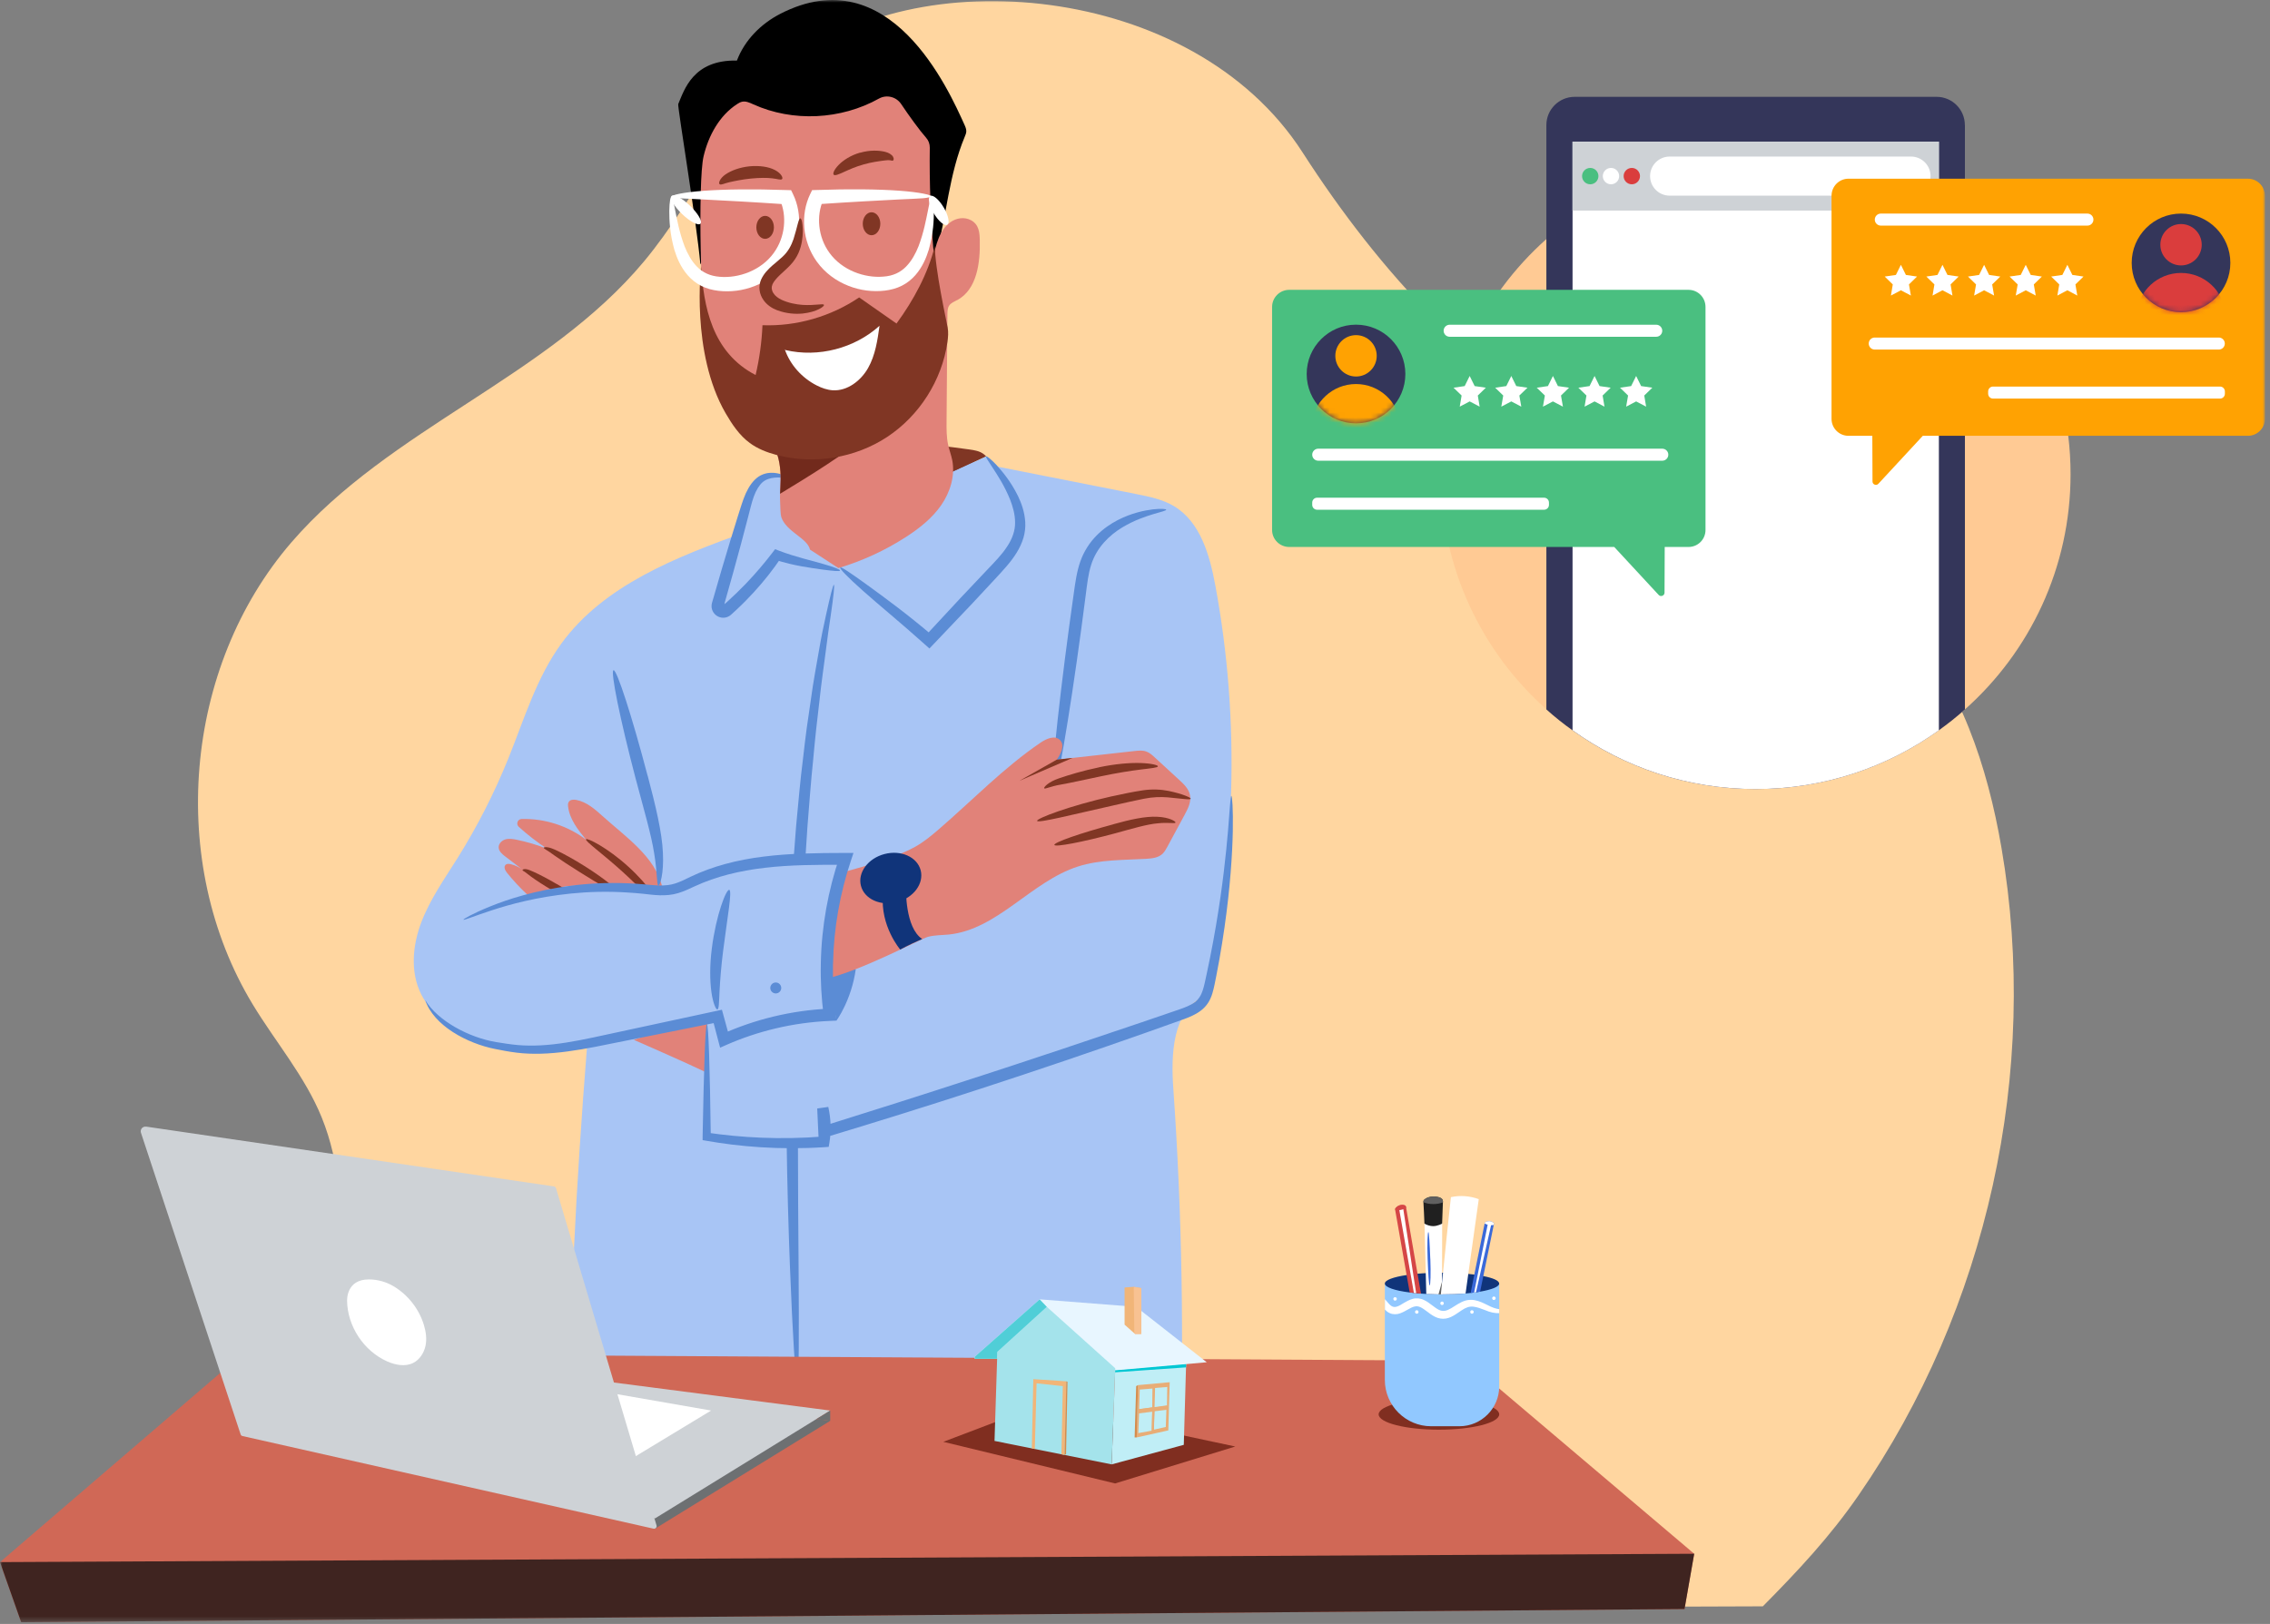 <svg width="443" height="317" viewBox="0 0 443 317" fill="none" xmlns="http://www.w3.org/2000/svg">
<rect x="0" y="0" width="443" height="317" fill="#808080" stroke="none"/>
<g clip-path="url(#clip0_1596_20246)">
<mask id="mask0_1596_20246" style="mask-type:luminance" maskUnits="userSpaceOnUse" x="-1" y="0" width="444" height="317">
<path d="M442.013 0H-0.002V316.66H442.013V0Z" fill="white"/>
</mask>
<g mask="url(#mask0_1596_20246)">
<path d="M362.693 291.898C357.14 299.952 350.905 306.609 344.025 313.56L91.788 314.441C78.157 294.88 70.115 270.906 67.696 247.025C66.71 237.257 66.487 227.183 62.765 218.084C59.513 210.101 53.771 203.42 49.31 196.047C32.603 168.456 35.808 130.264 56.883 105.855C76.138 83.559 106.886 73.615 125.73 50.967C135.968 38.662 142.261 23.059 154.377 12.598C177.718 -7.584 232.547 -3.921 254.209 29.763C269.237 53.127 288.48 74.178 313.006 87.222C333.224 97.988 356.705 104.516 371.921 121.646C382.617 133.692 387.877 149.648 390.601 165.521C398.091 209.126 387.854 255.514 362.693 291.898Z" fill="#FFD6A0"/>
<path d="M145.418 103.882C132.045 108.731 117.874 114.167 109.515 125.673C104.678 132.33 102.295 140.384 99.219 148.016C96.483 154.79 93.16 161.318 89.286 167.505C86.726 171.591 83.909 175.571 82.206 180.068C80.504 184.565 80.034 189.801 82.206 194.11C84.355 198.383 88.816 201.131 93.454 202.328C98.091 203.526 109.774 204.406 114.564 204.266C112.439 231.211 110.971 257.357 111.112 284.549C126.68 283.539 137.669 273.102 153.237 272.139C159.695 271.74 166.129 273.066 172.469 274.37C191.724 278.35 210.978 282.342 230.233 286.322C231.114 261.713 230.703 237.046 228.977 212.484C228.507 205.804 228.801 197.515 234.8 194.521C241.269 168.362 242.091 140.819 237.184 114.32C236.092 108.402 234.272 101.898 229.118 98.81C226.887 97.472 224.281 96.944 221.733 96.439C208.795 93.879 195.868 91.331 182.93 88.772C181.756 88.537 179.971 88.831 180.147 90.016" fill="#A8C5F5"/>
<path d="M152.863 92.975C151.278 92.27 149.458 91.918 148.038 93.35C146.617 94.783 146.018 96.814 145.466 98.751C143.682 104.986 141.909 111.22 140.124 117.454C139.831 118.476 141.064 119.262 141.862 118.558C145.513 115.353 148.789 111.737 151.619 107.792C155.012 109.048 159.802 109.835 163.97 110.797" fill="#A8C5F5"/>
<path d="M141.437 117.759L141.261 118.358C141.155 118.335 141.061 118.346 141.097 118.335C141.108 118.335 141.167 118.288 141.179 118.276C141.19 118.252 141.167 118.288 141.155 118.335C141.155 118.382 141.155 118.405 141.132 118.335C141.132 118.335 141.038 118.217 141.073 118.217L141.296 118.018L142.177 117.231C143.339 116.174 144.431 115.094 145.464 114.037C147.519 111.901 149.303 109.775 150.806 107.803L151.264 107.204L151.933 107.463C155.397 108.789 158.555 109.447 160.668 110.092C162.805 110.703 163.991 111.173 163.944 111.372C163.897 111.572 162.641 111.466 160.445 111.173C158.25 110.844 155.091 110.492 151.264 109.271L152.391 108.93C150.959 111.055 149.209 113.321 147.131 115.587C146.098 116.714 144.983 117.853 143.785 118.969L142.881 119.802L142.646 120.013C142.505 120.131 142.329 120.272 142.13 120.354C141.742 120.554 141.273 120.624 140.838 120.565C139.981 120.448 139.241 119.849 138.96 118.98C138.819 118.546 138.842 118.076 138.948 117.677L139.124 117.078C140.286 113.004 141.425 109.141 142.494 105.631C143.034 103.882 143.55 102.214 144.032 100.653C144.537 99.103 144.947 97.635 145.558 96.274C146.18 94.923 146.967 93.773 148.059 93.021C149.174 92.305 150.29 92.246 151.111 92.305C152.802 92.47 153.53 93.139 153.46 93.245C153.389 93.421 152.555 93.104 151.111 93.245C150.407 93.315 149.538 93.526 148.834 94.113C148.164 94.7 147.542 95.734 147.108 96.931C146.662 98.14 146.345 99.631 145.922 101.205C145.511 102.778 145.065 104.469 144.595 106.241C143.644 109.787 142.564 113.673 141.402 117.748L141.437 117.759Z" fill="#5B8CD5"/>
<path d="M184.48 92.775L184.574 91.918C184.574 91.918 182.942 88.631 182.965 86.976C185.055 87.163 187.133 87.457 189.188 87.739C190.15 87.88 191.16 88.032 191.935 88.619C192.135 88.76 192.299 88.924 192.452 89.101L184.48 92.775Z" fill="#803624"/>
<path d="M136.683 51.612C135.92 43.112 132.174 20.746 132.362 20.311C133.548 17.529 135.262 11.635 143.81 11.823C145.312 7.855 148.471 4.661 152.251 2.712C173.69 -8.348 185.16 17.588 188.225 24.362C188.413 24.773 188.589 25.196 188.577 25.642C188.565 26.006 188.413 26.358 188.272 26.698C185.219 33.989 184.714 42.067 182.707 49.71C182.589 50.145 182.413 50.65 181.979 50.767C181.309 50.955 180.863 50.109 180.711 49.429C179.043 42.102 179.701 34.424 178.445 27.004C178.092 24.914 177.529 22.742 176.073 21.192C175.838 20.934 175.568 20.699 175.228 20.605C174.77 20.476 174.277 20.652 173.831 20.816C165.941 23.74 157.1 24.045 149.022 21.697C148.259 21.474 147.39 21.239 146.686 21.615C146.287 21.826 146.005 22.213 145.747 22.601C140.604 30.162 137.939 39.379 138.256 48.525L136.683 51.612Z" fill="black"/>
<path d="M186.782 58.574C186.218 58.88 185.584 59.126 185.232 59.654C184.915 60.136 184.903 60.746 184.892 61.31C184.845 68.284 184.786 75.246 184.727 82.208C184.715 83.758 184.704 85.32 185.032 86.834C185.256 87.832 185.62 88.795 185.831 89.805C186.43 92.857 185.443 96.062 183.671 98.622C181.898 101.17 179.409 103.142 176.802 104.821C172.728 107.451 168.278 109.506 163.617 110.891L158.076 107.287C157.547 104.997 153.485 103.858 152.475 100.958C152.323 100.536 152.264 99.033 152.217 97.166C152.217 96.919 152.217 96.661 152.229 96.391C152.346 93.209 153.133 87.996 148.096 82.936C147.897 82.725 147.697 82.525 147.474 82.326C141.733 77.042 138.257 69.81 137.424 62.073C137.095 58.973 136.848 53.948 136.743 48.782C136.59 41.022 136.731 32.932 137.306 30.514C138.257 26.487 140.382 22.565 143.858 20.311C144.163 20.112 144.492 19.924 144.844 19.853C145.572 19.701 146.312 20.053 146.992 20.358C154.73 23.869 164.122 23.375 171.531 19.243C173.033 18.409 174.924 18.89 175.875 20.323C177.366 22.554 179.479 25.477 180.735 26.886C181.217 27.426 181.463 28.119 181.452 28.835C181.358 35.785 181.628 42.748 182.238 49.675C182.59 48.207 182.966 46.693 183.706 45.401C183.718 45.401 183.717 45.401 183.717 45.401V45.378C184.14 44.626 184.692 43.957 185.432 43.405C186.617 42.536 188.214 42.29 189.506 42.994C191.067 43.851 191.173 45.413 191.208 46.88C191.314 51.272 190.68 56.484 186.805 58.586L186.782 58.574Z" fill="#E18279"/>
<path d="M152.228 96.391C152.346 93.21 153.132 87.997 148.096 82.936C150.573 84.592 153.461 85.66 156.42 86.118C161.011 86.823 165.766 86.083 170.086 84.392C164.486 88.889 158.369 92.67 152.228 96.391Z" fill="#722A1C"/>
<path d="M136.823 51.941C137.305 59.725 138.89 68.777 147.461 73.204C148.212 70.01 148.658 66.758 148.799 63.482C155.444 63.729 162.16 61.791 167.666 58.058L174.957 63.154C178.28 58.61 181.109 53.42 182.448 47.961C182.413 52.27 184.726 62.778 184.937 63.917C185.113 64.868 185.031 65.842 184.89 66.805C183.81 74.249 179.419 81.14 173.149 85.285C166.88 89.429 158.802 90.733 151.535 88.807C149.68 88.314 147.86 87.609 146.322 86.471C144.291 84.98 142.858 82.819 141.59 80.635C134.769 68.824 136.835 51.953 136.835 51.953L136.823 51.941Z" fill="#803624"/>
<path d="M146.29 32.463C148.215 32.287 150.023 32.545 151.256 33.203C152.501 33.86 152.865 34.752 152.618 34.964C152.371 35.199 151.726 34.917 150.704 34.811C149.706 34.682 148.18 34.694 146.525 34.858C144.881 35.023 143.343 35.34 142.321 35.574C141.312 35.809 140.725 36.161 140.443 35.962C140.161 35.797 140.431 34.846 141.582 34.048C142.697 33.285 144.341 32.663 146.29 32.463Z" fill="#803624"/>
<path d="M167.868 29.81C169.735 29.27 171.52 29.329 172.764 29.646C173.434 29.81 174.032 30.162 174.279 30.597C174.525 31.043 174.373 31.325 174.232 31.36C174.068 31.407 173.88 31.289 173.645 31.278C173.422 31.266 173.093 31.254 172.612 31.325C171.543 31.465 170.076 31.653 168.538 32.099C165.426 32.945 163.196 34.577 162.703 34.107C162.479 33.884 162.773 33.121 163.642 32.217C164.511 31.313 166.002 30.315 167.868 29.787V29.81Z" fill="#803624"/>
<path d="M153.283 68.331C159.682 69.834 166.774 68.002 171.646 63.588C171.247 66.429 170.824 69.341 169.415 71.83C168.006 74.319 165.376 76.35 162.523 76.186C161.42 76.115 160.363 75.74 159.377 75.235C156.512 73.779 154.199 71.219 153.154 68.19" fill="white"/>
<path d="M149.318 46.623C150.264 46.623 151.032 45.619 151.032 44.38C151.032 43.142 150.264 42.138 149.318 42.138C148.37 42.138 147.604 43.142 147.604 44.38C147.604 45.619 148.37 46.623 149.318 46.623Z" fill="#803624"/>
<path d="M170.085 45.919C171.032 45.919 171.799 44.915 171.799 43.676C171.799 42.438 171.032 41.434 170.085 41.434C169.139 41.434 168.371 42.438 168.371 43.676C168.371 44.915 169.139 45.919 170.085 45.919Z" fill="#803624"/>
<path d="M156.081 191.703C155.517 213.189 155.752 232.667 155.846 246.779C155.893 253.835 155.916 259.541 155.881 263.486C155.846 267.431 155.74 269.615 155.576 269.626C155.411 269.626 155.188 267.454 154.942 263.509C154.695 259.565 154.413 253.87 154.143 246.814C153.615 232.713 153.122 213.2 153.685 191.633C153.991 180.855 154.59 170.593 155.364 161.271C155.799 156.622 156.186 152.195 156.715 148.063C156.961 145.996 157.173 144 157.443 142.087C157.713 140.173 157.983 138.341 158.241 136.592C158.711 133.093 159.309 129.947 159.791 127.176C160.26 124.405 160.753 122.034 161.188 120.108C162.033 116.245 162.573 114.132 162.738 114.155C162.902 114.179 162.667 116.363 162.104 120.261C161.81 122.21 161.458 124.593 161.117 127.376C160.765 130.146 160.284 133.305 159.92 136.803C159.72 138.553 159.509 140.384 159.286 142.286C159.063 144.2 158.898 146.184 158.699 148.251C158.264 152.372 157.947 156.774 157.572 161.412C156.926 170.699 156.398 180.925 156.092 191.668L156.081 191.703Z" fill="#5B8CD5"/>
<path d="M163.242 199.229C163.242 199.229 166.177 195.225 167.011 189.167L161.398 189.601L163.242 199.229Z" fill="#5B8CD5"/>
<path d="M211.038 122.597C208.631 140.443 206.142 154.837 205.485 154.755C204.827 154.661 206.248 140.126 208.655 122.28C208.96 120.049 209.265 117.877 209.559 115.775C209.852 113.686 210.134 111.572 210.839 109.576C211.543 107.58 212.694 105.854 213.997 104.539C215.3 103.213 216.744 102.25 218.106 101.534C220.865 100.125 223.307 99.644 224.963 99.432C226.642 99.244 227.569 99.35 227.593 99.491C227.616 99.667 226.712 99.89 225.151 100.336C223.601 100.806 221.358 101.534 218.94 103.001C216.545 104.457 214.02 106.829 212.94 110.269C212.388 111.983 212.165 113.956 211.895 116.069C211.614 118.171 211.332 120.354 211.038 122.585V122.597Z" fill="#5B8CD5"/>
<path d="M116.89 172.871C114.412 172.976 111.888 172.671 109.469 173.188C107.391 173.634 106.053 174.092 102.906 174.632C101.497 173.317 100.171 171.896 98.962 170.393C98.586 169.936 98.234 169.219 98.668 168.82C98.938 168.562 99.361 168.609 99.725 168.703C100.652 168.938 101.521 169.372 102.261 169.971C101.04 169.043 99.807 168.104 98.586 167.177C97.999 166.73 97.353 166.179 97.318 165.439C97.283 164.699 97.928 164.053 98.633 163.854C99.337 163.654 100.112 163.772 100.84 163.924C102.871 164.347 104.879 164.934 106.804 165.697C104.832 164.417 102.977 162.973 101.239 161.4C100.664 160.872 101.004 159.897 101.779 159.874C106.276 159.745 110.82 161.189 114.389 163.924C112.804 161.999 111.148 159.909 110.867 157.432C110.831 157.126 110.82 156.809 110.984 156.551C111.266 156.07 111.947 156.046 112.487 156.152C114.471 156.539 116.079 157.937 117.571 159.287C122.056 163.337 127.914 167.259 129.229 173.153C129.229 173.153 120.471 172.718 116.878 172.871H116.89Z" fill="#E18279"/>
<path d="M122.619 169.173C126.681 172.848 129.041 176.663 128.712 176.886C128.36 177.145 125.542 173.845 121.609 170.276C117.687 166.695 114.13 164.195 114.365 163.831C114.552 163.49 118.568 165.474 122.619 169.173Z" fill="#803624"/>
<path d="M114.013 169.02C118.064 171.556 121.034 174.045 120.799 174.385C120.564 174.726 117.218 172.8 113.215 170.288C111.207 169.032 109.411 167.857 108.143 166.953C106.922 166.014 106.1 165.685 106.111 165.486C106.123 165.392 106.393 165.321 106.863 165.392C107.332 165.451 107.966 165.697 108.683 166.038C110.103 166.707 111.994 167.752 114.013 169.02Z" fill="#803624"/>
<path d="M108.661 172.565C112.101 174.573 114.719 176.487 114.508 176.851C114.296 177.203 111.338 175.876 107.909 173.869C106.195 172.871 104.681 171.885 103.624 171.11C103.084 170.722 102.696 170.37 102.438 170.206C102.18 170.029 101.992 169.971 101.968 169.865C101.945 169.771 102.168 169.607 102.614 169.654C103.06 169.701 103.565 169.936 104.152 170.194C105.35 170.734 106.947 171.568 108.661 172.577V172.565Z" fill="#803624"/>
<path d="M162.902 170.663C161.129 176.886 161.152 185.245 161.152 191.057C167.903 189.589 179.738 183.237 181.088 182.874C182.403 182.521 183.777 182.557 185.127 182.427C194.684 181.465 201.247 172.06 210.393 169.137C214.643 167.775 219.21 167.904 223.672 167.646C224.799 167.575 226.008 167.458 226.842 166.695C227.253 166.307 227.535 165.802 227.805 165.309C228.932 163.22 230.059 161.13 231.186 159.052C231.832 157.854 232.501 156.539 232.231 155.212C231.996 153.991 231.033 153.064 230.117 152.23C228.521 150.763 226.936 149.307 225.339 147.839C224.858 147.393 224.353 146.935 223.731 146.712C222.991 146.43 222.169 146.524 221.382 146.606C216.334 147.17 211.274 147.733 206.225 148.297C207.047 147.146 207.857 145.468 206.859 144.458C205.896 143.472 204.241 144.176 203.114 144.939C195.881 149.847 189.788 156.21 183.166 161.916C181.722 163.161 180.243 164.382 178.576 165.309C173.504 168.139 162.89 170.663 162.89 170.663H162.902Z" fill="#E18279"/>
<path d="M214.478 149.777C217.589 149.119 220.501 148.873 222.603 148.943C224.704 149.014 225.984 149.354 225.972 149.589C225.96 149.847 224.681 149.965 222.661 150.211C220.642 150.458 217.883 150.892 214.842 151.538C211.801 152.172 209.007 152.806 206.999 153.158C205.015 153.487 203.958 154.074 203.794 153.886C203.606 153.71 204.604 152.618 206.659 151.937C208.643 151.256 211.355 150.434 214.478 149.789V149.777Z" fill="#803624"/>
<path d="M217.038 155.436C219.128 154.978 221.088 154.567 222.967 154.285C224.845 153.992 226.654 154.109 228.051 154.391C230.857 154.978 232.418 155.706 232.371 155.917C232.313 156.187 230.575 155.882 227.886 155.647C226.524 155.541 224.986 155.565 223.237 155.917C221.488 156.258 219.503 156.727 217.449 157.185C209.207 159.028 202.55 160.731 202.397 160.238C202.245 159.78 208.725 157.291 217.05 155.424L217.038 155.436Z" fill="#803624"/>
<path d="M217.272 160.895C220.478 160.002 223.53 159.298 225.878 159.439C228.215 159.533 229.495 160.366 229.401 160.566C229.307 160.824 228.003 160.484 225.914 160.719C223.835 160.895 220.959 161.752 217.719 162.644C211.261 164.382 205.907 165.403 205.766 164.934C205.626 164.452 210.78 162.656 217.272 160.907V160.895Z" fill="#803624"/>
<path d="M206.234 148.286L198.932 152.419L209.322 147.945L206.234 148.286Z" fill="#803624"/>
<path d="M123.709 202.986C128.077 201.319 133.677 200.532 138.138 199.146C137.645 202.528 137.563 205.968 137.892 209.361C133.853 207.412 123.709 202.986 123.709 202.986Z" fill="#E18279"/>
<path d="M162.737 201.636C162.737 201.636 154.214 197.186 151.137 199.358C148.061 201.53 146.57 218.766 146.57 218.766L148.965 223.168C148.965 223.168 163.829 226.291 159.649 214.762C163.23 203.456 162.737 201.636 162.737 201.636Z" fill="#A8C5F5"/>
<path d="M126.387 151.385C127.902 157.126 129.205 162.445 129.369 166.472C129.581 170.499 128.794 172.929 128.5 172.87C128.136 172.823 128.301 170.416 127.679 166.659C127.103 162.891 125.577 157.76 124.051 151.995C121.022 140.478 119.096 131.003 119.73 130.827C120.364 130.651 123.346 139.855 126.375 151.396L126.387 151.385Z" fill="#5B8CD5"/>
<path d="M190.467 210.324C201.961 206.578 212.88 202.927 222.801 199.557C225.278 198.712 227.697 197.89 230.045 197.08C231.196 196.681 232.276 196.282 233.086 195.683C233.908 195.096 234.389 194.333 234.718 193.323C235.047 192.337 235.246 191.174 235.493 190.094C235.716 189.002 235.939 187.922 236.162 186.866C236.585 184.752 236.96 182.721 237.289 180.772C238.616 172.988 239.273 166.625 239.649 162.222C240.013 157.819 240.119 155.365 240.307 155.365C240.459 155.365 240.671 157.819 240.588 162.269C240.494 166.719 240.095 173.152 238.968 181.03C238.686 183.003 238.358 185.058 237.982 187.206C237.782 188.275 237.583 189.366 237.371 190.47C237.137 191.585 236.972 192.689 236.596 193.922C236.409 194.532 236.15 195.166 235.763 195.765C235.375 196.364 234.859 196.904 234.295 197.315C233.168 198.16 231.912 198.63 230.738 199.053C228.401 199.886 225.995 200.743 223.517 201.624C213.632 205.111 202.713 208.833 191.207 212.578C180.652 216.018 170.496 219.176 161.139 221.994L159.765 222.405L159.695 220.984C159.624 219.423 159.554 217.896 159.483 216.382L161.644 216.077C162.172 218.413 162.231 220.796 161.867 223.039L161.726 223.872L160.904 223.931C152.145 224.506 144.279 223.826 137.798 222.675L137.117 222.557V221.888C137.246 215.067 137.375 209.584 137.516 205.803C137.657 202.023 137.81 199.957 137.963 199.957C138.115 199.957 138.256 202.023 138.385 205.803C138.514 209.584 138.62 215.067 138.714 221.888L138.045 221.102C144.455 222.041 152.181 222.534 160.751 221.841L159.789 222.722C160.082 220.738 160.012 218.624 159.507 216.581L161.667 216.276C161.761 217.791 161.843 219.317 161.937 220.879L160.493 219.869C169.815 216.957 179.924 213.752 190.467 210.312V210.324Z" fill="#5B8CD5"/>
<path d="M88.29 179.516C99.197 174.444 111.466 172.355 123.441 173.529C125.355 173.716 127.304 173.987 129.182 173.576C130.673 173.247 132.035 172.519 133.42 171.885C142.484 167.717 152.828 167.635 162.808 167.635C159.497 177.38 158.452 187.888 159.778 198.09C152.687 198.396 145.643 200.051 139.162 202.939C138.763 201.436 138.352 199.922 137.952 198.419C130.685 199.934 123.429 201.448 116.162 202.951C109.963 204.242 103.588 205.534 97.33 204.559C91.072 203.585 84.838 200.603 82.748 194.627" fill="#A8C5F5"/>
<path d="M162.559 188.133C162.488 191.456 162.688 194.732 163.087 197.937L163.251 199.228L161.96 199.287C154.739 199.592 147.836 201.295 141.754 203.972L140.533 204.512L140.193 203.232C139.793 201.706 139.394 200.191 139.007 198.712L140.31 199.51C131.516 201.271 123.368 202.903 116.089 204.359C112.426 205.063 108.916 205.592 105.617 205.686C103.961 205.733 102.364 205.674 100.85 205.486C99.324 205.298 97.926 205.028 96.588 204.758C91.246 203.702 84.624 200.226 82.992 195.225C85.399 199.264 91.563 202.563 96.846 203.42C98.161 203.631 99.582 203.866 101.014 203.995C102.458 204.124 103.985 204.136 105.558 204.054C108.728 203.889 112.121 203.291 115.725 202.527C122.981 200.966 131.094 199.217 139.864 197.326L140.885 197.103L141.167 198.125C141.578 199.604 141.977 201.119 142.4 202.633L140.838 201.893C147.155 199.052 154.328 197.221 161.866 196.892L160.739 198.242C160.316 194.919 160.105 191.515 160.187 188.075C160.316 180.784 161.643 173.727 163.838 167.258L164.954 168.808C159.506 168.796 154.258 168.808 149.292 169.395C144.337 169.959 139.688 171.109 135.625 172.988C134.592 173.457 133.536 173.986 132.35 174.338C131.164 174.702 129.908 174.796 128.769 174.761C127.618 174.725 126.538 174.584 125.517 174.467C124.484 174.385 123.474 174.256 122.476 174.221C118.496 173.962 114.774 174.08 111.428 174.42C104.713 175.101 99.465 176.545 95.93 177.708C92.397 178.87 90.506 179.68 90.436 179.527C90.389 179.422 92.15 178.365 95.649 176.944C99.136 175.524 104.407 173.821 111.252 172.917C114.669 172.459 118.472 172.248 122.57 172.424C123.591 172.448 124.636 172.553 125.693 172.624C126.749 172.718 127.794 172.835 128.816 172.847C129.837 172.859 130.824 172.765 131.763 172.459C132.726 172.154 133.7 171.661 134.745 171.156C139.019 169.102 143.903 167.834 149.01 167.211C154.129 166.566 159.471 166.507 164.93 166.495H166.562L166.046 168.045C163.956 174.303 162.7 181.124 162.57 188.157L162.559 188.133Z" fill="#5B8CD5"/>
<path d="M185.994 92.083L192.452 89.101C192.452 89.101 205.249 98.059 196.831 108.978C188.413 119.897 189.669 102.051 189.669 102.051L185.994 92.083Z" fill="#A8C5F5"/>
<path d="M187.966 116.187C189.551 114.508 191.101 112.876 192.592 111.291C194.106 109.706 195.527 108.262 196.537 106.7C197.57 105.162 198.133 103.53 198.098 101.969C198.098 100.384 197.64 98.857 197.124 97.519C196.032 94.819 194.682 92.787 193.778 91.39C192.85 89.993 192.322 89.218 192.439 89.101C192.557 88.984 193.332 89.559 194.506 90.815C195.656 92.083 197.276 94.008 198.674 96.838C199.343 98.259 199.965 99.938 200.082 101.922C200.141 102.908 200.024 103.976 199.73 104.986C199.425 105.996 198.967 106.982 198.404 107.886C197.276 109.729 195.762 111.314 194.306 112.899C192.827 114.496 191.289 116.14 189.715 117.83C187.062 120.625 184.514 123.302 182.143 125.791L181.379 126.589L180.569 125.861C175.744 121.529 171.388 117.995 168.418 115.33C165.436 112.688 163.792 110.974 163.968 110.774C164.144 110.575 166.081 111.901 169.298 114.226C172.515 116.562 177.059 119.873 182.072 124.147L180.499 124.217C182.835 121.693 185.36 118.981 187.978 116.163L187.966 116.187Z" fill="#5B8CD5"/>
<path d="M141.147 185.41C140.736 188.592 140.524 191.468 140.419 193.57C140.313 195.66 140.325 196.975 139.996 197.045C139.726 197.104 139.139 195.824 138.834 193.64C138.528 191.468 138.493 188.416 138.916 185.14C139.75 178.554 141.734 173.529 142.321 173.705C142.92 173.869 141.957 179.047 141.147 185.422V185.41Z" fill="#5B8CD5"/>
<path d="M175.069 176.092C178.288 175.251 180.348 172.47 179.672 169.879C178.996 167.288 175.839 165.868 172.62 166.709C169.401 167.548 167.341 170.331 168.017 172.922C168.693 175.513 171.851 176.933 175.069 176.092Z" fill="#10347A"/>
<path d="M175.687 185.363C175.687 185.363 171.742 180.773 172.317 174.62C175.064 173.681 176.814 173.376 176.814 173.376C176.814 173.376 176.579 181.054 179.972 183.297C177.025 184.565 175.687 185.363 175.687 185.363Z" fill="#10347A"/>
<path d="M151.019 49.347C153.261 46.271 153.59 42.091 152.228 39.074L153.426 39.884C146.909 39.438 141.309 39.144 137.364 38.944C135.392 38.851 133.819 38.78 132.738 38.71C132.222 38.675 131.928 38.604 131.611 38.545C131.318 38.487 131.106 38.44 131.048 38.393C130.989 38.346 131.071 38.275 131.341 38.17C131.576 38.064 132.116 37.9 132.68 37.806C133.76 37.594 135.345 37.383 137.341 37.242C141.344 36.949 146.98 36.866 153.578 37.101L154.388 37.125L154.764 37.9C156.678 41.844 156.349 47.104 153.449 51.12C151.852 53.339 149.633 54.912 147.297 55.828C144.96 56.755 142.495 57.037 140.194 56.767C139.043 56.626 137.893 56.344 136.836 55.792C135.791 55.264 134.91 54.525 134.218 53.738C132.821 52.129 132.104 50.368 131.611 48.783C130.707 45.566 130.613 42.983 130.613 41.175C130.625 40.271 130.684 39.578 130.766 39.109C130.801 38.898 130.848 38.627 130.919 38.51C130.977 38.381 131.012 38.358 131.048 38.393C131.083 38.428 131.13 38.522 131.189 38.639C131.259 38.757 131.306 38.839 131.365 39.097C131.482 39.555 131.6 40.224 131.764 41.081C132.116 42.772 132.551 45.308 133.607 48.102C134.159 49.476 134.91 50.92 136.026 52.059C137.153 53.209 138.597 53.891 140.464 54.031C144.127 54.348 148.53 52.81 151.007 49.37L151.019 49.347Z" fill="white"/>
<path d="M159.428 51.108C156.528 47.081 156.199 41.833 158.113 37.888L158.488 37.113L159.298 37.09C165.897 36.855 171.532 36.937 175.536 37.23C177.532 37.371 179.117 37.583 180.197 37.794C180.76 37.888 181.301 38.052 181.535 38.158C181.794 38.264 181.888 38.334 181.829 38.381C181.77 38.428 181.559 38.475 181.265 38.534C180.948 38.592 180.655 38.663 180.138 38.698C179.058 38.78 177.497 38.839 175.512 38.933C171.567 39.132 165.967 39.426 159.451 39.872L160.649 39.062C159.287 42.079 159.615 46.259 161.858 49.335C164.335 52.775 168.738 54.313 172.401 53.996C174.268 53.867 175.712 53.186 176.839 52.024C177.954 50.885 178.706 49.441 179.258 48.067C180.314 45.273 180.749 42.737 181.101 41.046C181.265 40.189 181.394 39.52 181.5 39.062C181.559 38.804 181.606 38.721 181.676 38.604C181.735 38.487 181.782 38.393 181.817 38.358C181.852 38.322 181.899 38.358 181.946 38.475C182.005 38.592 182.052 38.874 182.099 39.074C182.181 39.543 182.24 40.236 182.252 41.14C182.252 42.948 182.158 45.531 181.254 48.748C180.76 50.333 180.044 52.094 178.647 53.703C177.954 54.501 177.074 55.229 176.029 55.757C174.984 56.297 173.822 56.591 172.671 56.732C170.382 57.002 167.904 56.72 165.568 55.792C163.232 54.877 161.013 53.303 159.416 51.084L159.428 51.108Z" fill="white"/>
<path d="M150.749 55.522C150.619 55.839 150.584 56.074 150.608 56.355C150.643 56.637 150.749 56.942 150.925 57.212C151.253 57.752 151.84 58.187 152.51 58.516C153.895 59.15 155.386 59.431 156.607 59.514C159.084 59.678 160.669 59.185 160.799 59.514C160.928 59.772 159.495 60.899 156.631 61.204C155.21 61.333 153.496 61.239 151.629 60.547C150.702 60.183 149.668 59.572 148.952 58.504C148.6 57.987 148.33 57.365 148.236 56.672C148.13 55.98 148.26 55.193 148.53 54.583C149.093 53.35 149.903 52.587 150.655 51.894C151.418 51.225 152.122 50.685 152.698 50.133C153.836 49.1 154.447 47.855 154.858 46.669C155.621 44.298 155.821 42.595 156.196 42.63C156.361 42.63 156.502 43.053 156.595 43.816C156.678 44.579 156.736 45.683 156.502 47.092C156.384 47.796 156.185 48.559 155.832 49.37C155.48 50.168 154.94 51.002 154.271 51.706C152.979 53.091 151.336 54.207 150.725 55.545L150.749 55.522Z" fill="#803624"/>
<path d="M184.164 40.494C185.08 42.043 185.397 43.546 184.857 43.863C184.328 44.18 183.143 43.182 182.227 41.632C181.311 40.083 181.006 38.58 181.534 38.263C182.062 37.946 183.248 38.944 184.164 40.494Z" fill="white"/>
<path d="M134.653 40.153C136.214 41.644 137.118 43.217 136.696 43.663C136.261 44.11 134.653 43.264 133.103 41.773C131.553 40.282 130.637 38.709 131.06 38.263C131.495 37.817 133.103 38.662 134.653 40.153Z" fill="white"/>
<path d="M151.395 193.922C151.985 193.922 152.463 193.444 152.463 192.854C152.463 192.263 151.985 191.785 151.395 191.785C150.804 191.785 150.326 192.263 150.326 192.854C150.326 193.444 150.804 193.922 151.395 193.922Z" fill="#5B8CD5"/>
<path d="M330.629 303.299L328.739 314.089L176.849 315.286L164.251 315.392L4.131 316.66L-0.002 304.931L47.395 264.214L286.179 265.623L330.629 303.299Z" fill="#D06856"/>
<path d="M330.629 303.299L328.739 314.089L176.849 315.286L164.251 315.392L4.131 316.66L-0.002 304.931L139.396 304.238L163.969 304.121L330.629 303.299Z" fill="#3F2420"/>
<path d="M280.813 279.078C287.31 279.078 292.577 277.737 292.577 276.084C292.577 274.431 287.31 273.09 280.813 273.09C274.316 273.09 269.049 274.431 269.049 276.084C269.049 277.737 274.316 279.078 280.813 279.078Z" fill="#802E20"/>
<path d="M292.577 250.548V270.636C292.577 274.933 289.09 278.409 284.805 278.409H279.31C274.308 278.409 270.258 274.358 270.258 269.357V250.536H292.565L292.577 250.548Z" fill="#91C8FF"/>
<path d="M292.577 250.548C292.577 251.17 291.145 251.734 288.855 252.133C288.597 252.18 288.339 252.215 288.057 252.262C287.928 252.274 287.81 252.297 287.681 252.309C287.493 252.332 287.294 252.356 287.094 252.379C286.742 252.426 286.378 252.462 286.002 252.497C284.593 252.614 283.043 252.673 281.412 252.673H281.177C279.827 252.673 278.523 252.614 277.326 252.52C277.009 252.497 276.68 252.473 276.375 252.438C276.222 252.438 276.069 252.415 275.929 252.391C275.647 252.368 275.377 252.332 275.107 252.297C272.172 251.922 270.258 251.276 270.258 250.548C270.258 249.879 271.913 249.28 274.508 248.892C274.755 248.857 275.013 248.822 275.283 248.787C275.447 248.775 275.623 248.74 275.799 248.728C276.069 248.693 276.351 248.669 276.645 248.634C278.089 248.505 279.709 248.435 281.412 248.435H281.588C283.36 248.435 285.051 248.528 286.519 248.669C286.93 248.716 287.329 248.752 287.705 248.799C287.928 248.834 288.139 248.857 288.35 248.892C288.503 248.916 288.644 248.939 288.785 248.963C289.02 249.01 289.243 249.045 289.466 249.092C291.391 249.468 292.565 249.984 292.565 250.548H292.577Z" fill="#10347A"/>
<path d="M281.446 238.654L281.422 250.184V252.673L280.73 252.661L278.346 252.591L277.994 238.842L281.446 238.654Z" fill="white"/>
<path d="M281.423 250.184V252.673L280.73 252.661L281.423 250.16V250.184Z" fill="#606060"/>
<path d="M281.589 234.698C281.542 235.966 281.436 238.854 281.436 238.854C281.436 238.854 280.591 239.347 279.675 239.347C279.053 239.347 278.419 239.112 277.984 238.854C277.949 237.668 277.832 235.508 277.785 234.674C277.785 234.627 277.785 234.604 277.785 234.58C277.773 234.428 277.832 234.275 277.937 234.181C278.642 233.559 279.734 233.453 280.661 233.665C281.037 233.747 281.448 233.923 281.565 234.299C281.6 234.428 281.6 234.557 281.589 234.698Z" fill="#202020"/>
<path d="M281.589 234.698C281.107 234.909 280.45 235.038 279.71 235.038C278.97 235.038 278.278 234.897 277.785 234.674C277.785 234.627 277.785 234.604 277.785 234.58C277.773 234.428 277.832 234.275 277.937 234.181C278.642 233.559 279.734 233.453 280.661 233.665C281.037 233.747 281.448 233.923 281.565 234.299C281.6 234.428 281.6 234.557 281.589 234.698Z" fill="#606060"/>
<path d="M279.135 245.71C279.252 248.586 279.158 250.935 279.006 250.935C278.865 250.935 278.712 248.61 278.607 245.722C278.489 242.834 278.607 240.485 278.748 240.497C278.888 240.497 279.018 242.834 279.123 245.71H279.135Z" fill="#3A69D9"/>
<path d="M292.577 255.537V256.335C291.755 256.371 290.781 256.171 289.806 255.737C289.078 255.467 288.315 255.15 287.54 255.067C286.777 254.974 286.084 255.22 285.274 255.76C284.875 256.018 284.452 256.335 283.959 256.641C283.478 256.934 282.903 257.263 282.186 257.38C281.482 257.51 280.684 257.369 280.073 257.052C279.451 256.746 278.946 256.359 278.488 256.007C278.018 255.655 277.584 255.338 277.185 255.161C276.774 254.974 276.422 254.95 276.034 255.044C275.201 255.232 274.367 255.971 273.193 256.382C272.618 256.594 271.843 256.617 271.232 256.335C270.821 256.159 270.516 255.889 270.27 255.631V253.6C270.516 253.87 270.727 254.14 270.95 254.387C271.526 255.056 271.995 255.291 272.735 255.009C273.498 254.75 274.32 253.952 275.659 253.553C276.339 253.353 277.185 253.424 277.819 253.729C278.465 254.023 278.981 254.41 279.451 254.774C279.92 255.126 280.355 255.455 280.766 255.666C281.188 255.878 281.552 255.925 281.952 255.878C282.75 255.76 283.607 255.103 284.523 254.551C284.981 254.281 285.497 254.011 286.061 253.858C286.636 253.706 287.223 253.706 287.74 253.788C288.785 253.976 289.571 254.41 290.264 254.739C291.145 255.208 291.931 255.478 292.589 255.561L292.577 255.537Z" fill="white"/>
<path d="M288.586 234.087C287.905 238.947 287.224 243.808 286.543 248.669C286.367 249.937 286.191 251.216 286.015 252.484C284.606 252.602 283.056 252.661 281.424 252.661H281.189C281.319 251.252 281.459 249.843 281.612 248.422C282.105 243.515 282.622 238.595 283.15 233.688C284.946 233.3 286.86 233.441 288.586 234.075V234.087Z" fill="white"/>
<path d="M291.544 238.971L291.509 239.124L289.478 249.092L288.855 252.132C288.597 252.179 288.339 252.215 288.057 252.262C287.928 252.273 287.81 252.297 287.681 252.309C287.493 252.332 287.294 252.356 287.094 252.379C287.047 252.309 287.035 252.226 287.047 252.156L287.716 248.81L289.736 238.818V238.772C289.771 238.678 289.83 238.584 289.935 238.537L290.029 238.49C290.487 238.278 291.016 238.337 291.415 238.642C291.509 238.713 291.556 238.854 291.532 238.959L291.544 238.971Z" fill="#3A69D9"/>
<path d="M291.049 238.9L290.991 239.159L288.795 248.962L288.055 252.261C287.926 252.273 287.809 252.297 287.68 252.308L288.361 248.904L290.321 239.077L290.357 238.924L291.038 238.9H291.049Z" fill="white"/>
<path d="M291.507 239.124C291.272 239.171 290.944 239.182 290.603 239.124C290.251 239.065 289.946 238.959 289.734 238.818V238.76C289.77 238.666 289.84 238.572 289.934 238.537L290.028 238.49C290.486 238.278 291.014 238.337 291.413 238.642C291.507 238.713 291.554 238.842 291.531 238.959L291.507 239.112V239.124Z" fill="white"/>
<path d="M277.327 252.52C277.01 252.496 276.681 252.473 276.376 252.437C276.223 252.437 276.07 252.414 275.929 252.39C275.648 252.367 275.378 252.332 275.108 252.297L274.509 248.892L272.278 236.212V236.141C272.255 236.024 272.278 235.895 272.372 235.801L272.466 235.707C272.889 235.261 273.523 235.096 274.11 235.272C274.25 235.319 274.356 235.437 274.38 235.59L274.415 235.766L276.634 248.633L277.315 252.52H277.327Z" fill="#D54646"/>
<path d="M276.375 252.438C276.223 252.438 276.07 252.414 275.929 252.391L275.295 248.786L273.088 236.224L273.053 236.059L273.816 235.73L273.863 236.047L275.8 248.739L276.375 252.449V252.438Z" fill="white"/>
<path d="M274.425 235.766C274.178 235.93 273.814 236.083 273.403 236.165C272.98 236.259 272.581 236.259 272.288 236.212V236.141C272.264 236.024 272.288 235.895 272.382 235.801L272.476 235.707C272.898 235.261 273.532 235.096 274.119 235.272C274.26 235.319 274.366 235.437 274.389 235.59L274.425 235.766Z" fill="#D54646"/>
<path d="M272.255 253.894C272.442 253.894 272.595 253.741 272.595 253.553C272.595 253.366 272.442 253.213 272.255 253.213C272.066 253.213 271.914 253.366 271.914 253.553C271.914 253.741 272.066 253.894 272.255 253.894Z" fill="white"/>
<path d="M276.493 256.442C276.681 256.442 276.833 256.289 276.833 256.101C276.833 255.913 276.681 255.761 276.493 255.761C276.305 255.761 276.152 255.913 276.152 256.101C276.152 256.289 276.305 256.442 276.493 256.442Z" fill="white"/>
<path d="M281.424 254.75C281.612 254.75 281.765 254.598 281.765 254.41C281.765 254.222 281.612 254.069 281.424 254.069C281.237 254.069 281.084 254.222 281.084 254.41C281.084 254.598 281.237 254.75 281.424 254.75Z" fill="white"/>
<path d="M287.26 256.442C287.448 256.442 287.601 256.289 287.601 256.101C287.601 255.913 287.448 255.761 287.26 255.761C287.073 255.761 286.92 255.913 286.92 256.101C286.92 256.289 287.073 256.442 287.26 256.442Z" fill="white"/>
<path d="M291.544 253.764C291.731 253.764 291.884 253.611 291.884 253.423C291.884 253.236 291.731 253.083 291.544 253.083C291.356 253.083 291.203 253.236 291.203 253.423C291.203 253.611 291.356 253.764 291.544 253.764Z" fill="white"/>
<path d="M162.02 277.352L127.796 298.426L77.123 266.351L162.02 277.352Z" fill="#6D7072"/>
<path d="M162.02 275.344L127.796 296.418L77.123 264.343L162.02 275.344Z" fill="#CED2D6"/>
<path d="M138.773 275.344L121.596 285.747L116.277 271.423L138.773 275.344Z" fill="white"/>
<path d="M28.505 219.928C27.836 219.834 27.296 220.468 27.507 221.114L46.974 280.04C47.032 280.181 47.161 280.287 47.326 280.322L127.538 298.403C127.914 298.485 128.243 298.133 128.125 297.769L108.507 231.939C108.448 231.751 108.284 231.61 108.084 231.586L28.505 219.916V219.928Z" fill="#CED2D6"/>
<path d="M162.019 277.351V275.344L159.318 277.011L162.019 277.351Z" fill="#6D7072"/>
<path d="M67.731 253.835C67.777 258.86 70.971 263.709 75.561 265.752C77.158 266.456 79.06 266.832 80.622 266.057C81.878 265.435 82.723 264.131 83.029 262.758C83.334 261.384 83.123 259.94 82.712 258.59C81.749 255.479 79.612 252.755 76.818 251.087C75.362 250.219 73.683 249.749 71.992 249.749C67.543 249.737 67.742 253.835 67.742 253.835H67.731Z" fill="white"/>
<path d="M196.809 276.612L184.094 281.449L217.614 289.574L241.072 282.365L214.091 276.612H196.809Z" fill="#802E20"/>
<path d="M216.943 285.852L231.021 282.037L231.478 266.175L217.636 267.408L216.943 285.852Z" fill="#C0EEF6"/>
<path d="M217.611 267.877L231.477 266.914V266.175L217.635 267.408L217.611 267.877Z" fill="#00C7D3"/>
<path d="M195.469 265.247H190.221V264.848L202.889 253.636L221.721 255.103L235.505 265.917L217.8 267.478" fill="#E8F6FF"/>
<path d="M194.636 263.896L204.298 255.103L217.648 267.09L216.943 285.852L194.084 281.273L194.636 263.896Z" fill="#A4E3EB"/>
<path d="M201.95 282.846L202.291 270.025L207.41 270.577L207.14 283.879L207.75 284.008L208.102 269.638L201.657 269.215L201.363 282.728L201.95 282.846Z" fill="#F1B578"/>
<path d="M208.044 283.867L207.75 284.008L208.102 269.638L208.325 269.732L208.044 283.867Z" fill="#D58C4C"/>
<path d="M219.467 251.323V258.578L221.369 260.269L221.533 260.386H222.719V251.44L221.251 251.193L219.467 251.323Z" fill="#F1B578"/>
<path d="M194.588 265.247L194.635 263.897L204.298 255.103L202.889 253.636L190.221 264.848V265.247H194.588Z" fill="#50CED7"/>
<path d="M222.084 270.378L221.838 280.592L228.002 279.219L228.272 269.814L222.084 270.378ZM224.761 279.277L222.143 279.747L222.296 275.896L224.855 275.567L224.761 279.266V279.277ZM224.879 274.722L222.308 275.063L222.425 271.247L224.926 271.047L224.879 274.71V274.722ZM227.497 278.55L225.172 279.078L225.301 275.485L227.626 275.203L227.509 278.561L227.497 278.55ZM227.732 274.417L225.161 274.757L225.278 270.942L227.79 270.742L227.743 274.405L227.732 274.417Z" fill="#E8AD77"/>
<path d="M221.733 270.578L222.085 270.378L221.839 280.592H221.428L221.733 270.578Z" fill="#D58C4C"/>
<path d="M224.985 270.965L224.773 279.277L225.196 279.16L225.419 270.871L224.985 270.965Z" fill="#E8AD77"/>
<path d="M222.309 275.074L227.78 274.334V274.909L222.309 275.661V275.074Z" fill="#E8AD77"/>
<path d="M221.252 251.193L222.72 251.44V260.386H221.534L221.369 260.269L221.252 251.193Z" fill="#F8C292"/>
<path d="M404.08 92.564C404.08 110.821 396.12 127.223 383.475 138.471C381.866 139.926 380.164 141.265 378.379 142.545C368.317 149.765 355.966 154.015 342.629 154.015C329.291 154.015 316.94 149.765 306.89 142.545C305.117 141.288 303.415 139.926 301.794 138.471C289.15 127.223 281.189 110.833 281.189 92.564C281.189 74.296 289.15 57.906 301.794 46.658C303.403 45.226 305.105 43.864 306.89 42.596C316.94 35.375 329.291 31.125 342.629 31.125C347.947 31.125 353.101 31.806 358.009 33.062C358.408 33.168 358.796 33.274 359.183 33.391C364.948 34.988 370.36 37.418 375.291 40.529C375.303 40.529 375.303 40.541 375.303 40.541C376.36 41.187 377.381 41.891 378.379 42.619C380.152 43.864 381.855 45.226 383.475 46.681C385.33 48.325 387.067 50.086 388.711 51.941C394.218 58.176 398.468 65.537 401.086 73.615C401.532 74.977 401.931 76.35 402.272 77.748C403.458 82.502 404.08 87.457 404.08 92.588V92.564Z" fill="#FFCA94"/>
<path d="M342.629 55.581V55.605H342.605V55.569L342.629 55.581Z" fill="#58AAE5"/>
<path d="M383.462 24.409V138.482C381.853 139.938 380.151 141.276 378.366 142.556C368.304 149.776 355.953 154.027 342.616 154.027C329.278 154.027 316.927 149.776 306.877 142.556C305.104 141.3 303.401 139.938 301.781 138.482V24.409C301.781 21.368 304.259 18.902 307.299 18.902H377.943C380.984 18.902 383.45 21.38 383.45 24.409H383.462Z" fill="#34365A"/>
<path d="M378.38 27.649V142.556C368.318 149.777 355.967 154.027 342.629 154.027C329.292 154.027 316.941 149.777 306.891 142.556V27.649H378.38Z" fill="white"/>
<path d="M378.368 27.649H306.879V41.104H378.368V27.649Z" fill="#CED2D6"/>
<path d="M372.941 30.561H325.837C323.73 30.561 322.021 32.27 322.021 34.377C322.021 36.485 323.73 38.193 325.837 38.193H372.941C375.049 38.193 376.757 36.485 376.757 34.377C376.757 32.27 375.049 30.561 372.941 30.561Z" fill="white"/>
<path d="M310.343 35.974C311.225 35.974 311.94 35.259 311.94 34.377C311.94 33.495 311.225 32.78 310.343 32.78C309.461 32.78 308.746 33.495 308.746 34.377C308.746 35.259 309.461 35.974 310.343 35.974Z" fill="#4ABF80"/>
<path d="M314.392 35.974C315.273 35.974 315.988 35.259 315.988 34.377C315.988 33.495 315.273 32.78 314.392 32.78C313.51 32.78 312.795 33.495 312.795 34.377C312.795 35.259 313.51 35.974 314.392 35.974Z" fill="white"/>
<path d="M318.454 35.974C319.336 35.974 320.051 35.259 320.051 34.377C320.051 33.495 319.336 32.78 318.454 32.78C317.572 32.78 316.857 33.495 316.857 34.377C316.857 35.259 317.572 35.974 318.454 35.974Z" fill="#DA3D3D"/>
<path d="M332.836 59.913V103.459C332.836 105.29 331.357 106.77 329.525 106.77H324.876L324.841 115.681C324.841 116.292 324.089 116.573 323.69 116.127L315.025 106.77H251.59C249.759 106.77 248.256 105.29 248.256 103.459V59.913C248.256 58.081 249.747 56.578 251.59 56.578H329.525C331.357 56.578 332.836 58.069 332.836 59.913Z" fill="#4ABF80"/>
<path d="M264.633 82.632C269.951 82.632 274.261 78.321 274.261 73.004C274.261 67.687 269.951 63.377 264.633 63.377C259.316 63.377 255.006 67.687 255.006 73.004C255.006 78.321 259.316 82.632 264.633 82.632Z" fill="#34365A"/>
<mask id="mask1_1596_20246" style="mask-type:luminance" maskUnits="userSpaceOnUse" x="255" y="63" width="20" height="20">
<path d="M264.631 82.632C269.949 82.632 274.259 78.321 274.259 73.004C274.259 67.687 269.949 63.377 264.631 63.377C259.314 63.377 255.004 67.687 255.004 73.004C255.004 78.321 259.314 82.632 264.631 82.632Z" fill="white"/>
</mask>
<g mask="url(#mask1_1596_20246)">
<path d="M264.635 73.498C266.865 73.498 268.673 71.689 268.673 69.459C268.673 67.228 266.865 65.42 264.635 65.42C262.404 65.42 260.596 67.228 260.596 69.459C260.596 71.689 262.404 73.498 264.635 73.498Z" fill="#FFA202"/>
<path d="M273.322 82.937L264.563 84.099L255.945 82.937C256.321 78.464 260.066 74.965 264.633 74.965C269.201 74.965 272.946 78.475 273.322 82.937Z" fill="#FFA202"/>
</g>
<path d="M286.813 73.392L287.787 75.364L289.971 75.681L288.398 77.207L288.761 79.379L286.813 78.358L284.875 79.379L285.239 77.207L283.666 75.681L285.838 75.364L286.813 73.392Z" fill="white"/>
<path d="M294.936 73.392L295.91 75.364L298.094 75.681L296.509 77.207L296.885 79.379L294.936 78.358L292.987 79.379L293.362 77.207L291.789 75.681L293.961 75.364L294.936 73.392Z" fill="white"/>
<path d="M303.061 73.392L304.035 75.364L306.207 75.681L304.634 77.207L305.01 79.379L303.061 78.358L301.112 79.379L301.487 77.207L299.902 75.681L302.086 75.364L303.061 73.392Z" fill="white"/>
<path d="M311.186 73.392L312.16 75.364L314.332 75.681L312.759 77.207L313.123 79.379L311.186 78.358L309.237 79.379L309.601 77.207L308.027 75.681L310.211 75.364L311.186 73.392Z" fill="white"/>
<path d="M319.299 73.392L320.273 75.364L322.457 75.681L320.884 77.207L321.248 79.379L319.299 78.358L317.35 79.379L317.726 77.207L316.152 75.681L318.324 75.364L319.299 73.392Z" fill="white"/>
<path d="M323.222 63.389H282.905C282.256 63.389 281.73 63.914 281.73 64.563C281.73 65.211 282.256 65.737 282.905 65.737H323.222C323.87 65.737 324.396 65.211 324.396 64.563C324.396 63.914 323.87 63.389 323.222 63.389Z" fill="white"/>
<path d="M324.405 87.586H257.26C256.612 87.586 256.086 88.112 256.086 88.76C256.086 89.409 256.612 89.934 257.26 89.934H324.405C325.053 89.934 325.579 89.409 325.579 88.76C325.579 88.112 325.053 87.586 324.405 87.586Z" fill="white"/>
<path d="M301.335 97.154H257.037C256.512 97.154 256.086 97.58 256.086 98.105V98.551C256.086 99.077 256.512 99.502 257.037 99.502H301.335C301.86 99.502 302.286 99.077 302.286 98.551V98.105C302.286 97.58 301.86 97.154 301.335 97.154Z" fill="white"/>
<path d="M357.432 38.216V81.763C357.432 83.594 358.911 85.073 360.743 85.073H365.392L365.427 93.985C365.427 94.595 366.179 94.877 366.578 94.431L375.242 85.073H438.678C440.509 85.073 442.012 83.594 442.012 81.763V38.216C442.012 36.385 440.521 34.882 438.678 34.882H360.743C358.911 34.882 357.432 36.373 357.432 38.216Z" fill="#FFA202"/>
<path d="M425.635 60.946C430.953 60.946 435.263 56.636 435.263 51.319C435.263 46.002 430.953 41.691 425.635 41.691C420.318 41.691 416.008 46.002 416.008 51.319C416.008 56.636 420.318 60.946 425.635 60.946Z" fill="#34365A"/>
<mask id="mask2_1596_20246" style="mask-type:luminance" maskUnits="userSpaceOnUse" x="416" y="41" width="20" height="20">
<path d="M425.637 60.946C430.955 60.946 435.265 56.636 435.265 51.319C435.265 46.002 430.955 41.691 425.637 41.691C420.32 41.691 416.01 46.002 416.01 51.319C416.01 56.636 420.32 60.946 425.637 60.946Z" fill="white"/>
</mask>
<g mask="url(#mask2_1596_20246)">
<path d="M425.638 51.812C427.869 51.812 429.677 50.004 429.677 47.773C429.677 45.543 427.869 43.734 425.638 43.734C423.408 43.734 421.6 45.543 421.6 47.773C421.6 50.004 423.408 51.812 425.638 51.812Z" fill="#DA3D3D"/>
<path d="M416.949 61.251L425.708 62.414L434.326 61.251C433.95 56.778 430.205 53.279 425.637 53.279C421.07 53.279 417.325 56.79 416.949 61.251Z" fill="#DA3D3D"/>
</g>
<path d="M403.455 51.694L402.481 53.667L400.297 53.984L401.87 55.522L401.506 57.694L403.455 56.661L405.392 57.694L405.028 55.522L406.602 53.984L404.43 53.667L403.455 51.694Z" fill="white"/>
<path d="M395.332 51.694L394.358 53.667L392.174 53.984L393.759 55.522L393.383 57.694L395.332 56.661L397.281 57.694L396.905 55.522L398.479 53.984L396.307 53.667L395.332 51.694Z" fill="white"/>
<path d="M387.207 51.694L386.233 53.667L384.061 53.984L385.634 55.522L385.258 57.694L387.207 56.661L389.156 57.694L388.78 55.522L390.365 53.984L388.182 53.667L387.207 51.694Z" fill="white"/>
<path d="M379.082 51.694L378.108 53.667L375.936 53.984L377.509 55.522L377.145 57.694L379.082 56.661L381.031 57.694L380.667 55.522L382.24 53.984L380.057 53.667L379.082 51.694Z" fill="white"/>
<path d="M370.969 51.694L369.994 53.667L367.811 53.984L369.384 55.522L369.02 57.694L370.969 56.661L372.918 57.694L372.542 55.522L374.115 53.984L371.943 53.667L370.969 51.694Z" fill="white"/>
<path d="M367.049 44.04H407.367C408.015 44.04 408.541 43.514 408.541 42.865C408.541 42.217 408.015 41.691 407.367 41.691H367.049C366.4 41.691 365.875 42.217 365.875 42.865C365.875 43.514 366.4 44.04 367.049 44.04Z" fill="white"/>
<path d="M365.862 68.237H433.007C433.655 68.237 434.181 67.711 434.181 67.063C434.181 66.414 433.655 65.889 433.007 65.889H365.862C365.212 65.889 364.688 66.414 364.688 67.063C364.688 67.711 365.212 68.237 365.862 68.237Z" fill="white"/>
<path d="M388.947 77.806H433.245C433.771 77.806 434.196 77.38 434.196 76.855V76.409C434.196 75.884 433.771 75.458 433.245 75.458H388.947C388.422 75.458 387.996 75.884 387.996 76.409V76.855C387.996 77.38 388.422 77.806 388.947 77.806Z" fill="white"/>
</g>
</g>
<defs>
<clipPath id="clip0_1596_20246">
<rect width="442.626" height="317" fill="white"/>
</clipPath>
</defs>
</svg>

